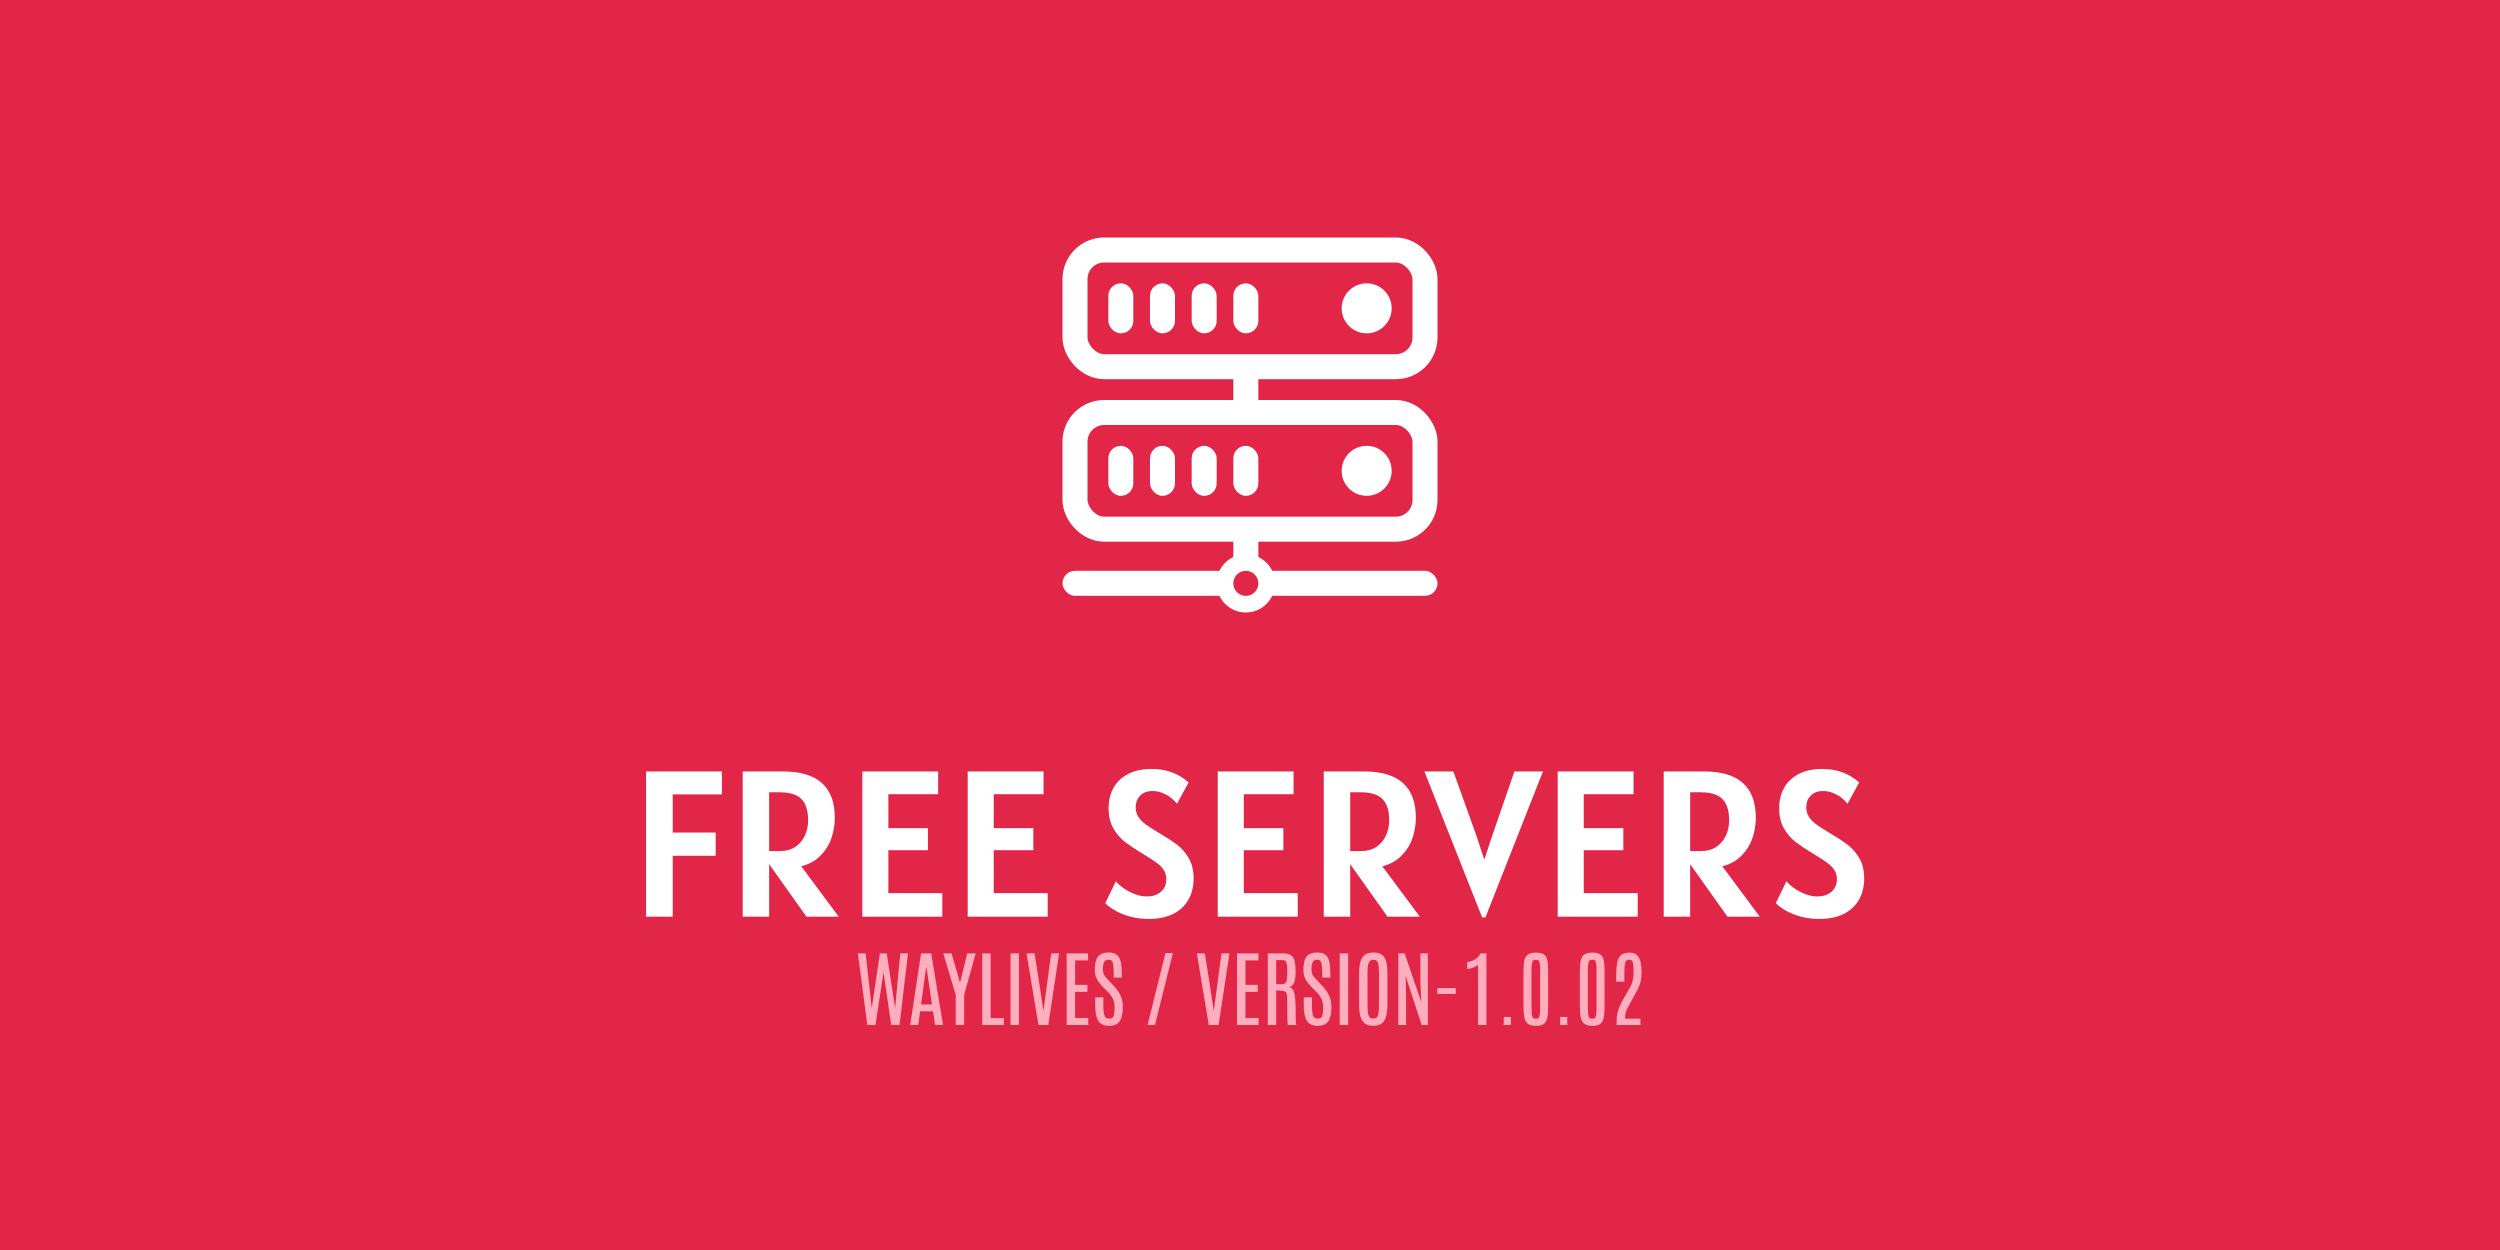 <svg width="600" height="300" viewBox="0 0 600 300" fill="none" xmlns="http://www.w3.org/2000/svg">
<rect width="600" height="300" fill="#E22648"/>
<path d="M161.454 190.65V199.8H171.754V205.4H161.454V220H155.054V185.15H173.254V190.65H161.454ZM193.548 220L184.598 207.4V220H178.248V185.15H187.948C196.215 185.15 200.348 188.85 200.348 196.25C200.348 197.9 200.081 199.525 199.548 201.125C199.015 202.708 198.14 204.117 196.923 205.35C195.723 206.583 194.181 207.433 192.298 207.9L201.298 220H193.548ZM187.248 204.25C188.665 204.25 189.873 203.917 190.873 203.25C191.89 202.567 192.656 201.667 193.173 200.55C193.69 199.417 193.948 198.183 193.948 196.85C193.948 194.55 193.415 192.858 192.348 191.775C191.298 190.692 189.548 190.15 187.098 190.15H184.598V204.25H187.248ZM226.155 214.35V220H206.955V185.15H225.155V190.6H213.205V198.75H222.705V204.05H213.205V214.35H226.155ZM251.448 214.35V220H232.248V185.15H250.448V190.6H238.498V198.75H247.998V204.05H238.498V214.35H251.448ZM275.713 220.55C274.163 220.55 272.696 220.367 271.313 220C269.946 219.633 268.746 219.158 267.713 218.575C266.679 217.992 265.863 217.383 265.263 216.75L267.813 211.5C268.196 212 268.779 212.533 269.563 213.1C270.346 213.667 271.238 214.15 272.238 214.55C273.254 214.95 274.263 215.15 275.263 215.15C276.579 215.15 277.679 214.792 278.563 214.075C279.463 213.342 279.913 212.317 279.913 211C279.913 210.15 279.704 209.417 279.288 208.8C278.888 208.167 278.346 207.608 277.663 207.125C276.996 206.625 275.963 205.95 274.563 205.1C272.646 203.933 271.146 202.942 270.063 202.125C268.979 201.292 268.038 200.208 267.238 198.875C266.454 197.525 266.063 195.9 266.063 194C266.063 192.15 266.454 190.517 267.238 189.1C268.038 187.667 269.213 186.55 270.763 185.75C272.313 184.95 274.179 184.55 276.363 184.55C279.913 184.55 282.879 185.633 285.263 187.8L282.463 192.9C282.179 192.5 281.754 192.067 281.188 191.6C280.621 191.117 279.938 190.708 279.138 190.375C278.338 190.025 277.496 189.85 276.613 189.85C275.329 189.85 274.329 190.225 273.613 190.975C272.913 191.708 272.563 192.633 272.563 193.75C272.563 194.6 272.771 195.358 273.188 196.025C273.621 196.675 274.179 197.258 274.863 197.775C275.563 198.292 276.496 198.9 277.663 199.6C279.779 200.85 281.396 201.9 282.513 202.75C283.629 203.6 284.563 204.683 285.313 206C286.079 207.3 286.463 208.9 286.463 210.8C286.463 212.817 286.029 214.558 285.163 216.025C284.296 217.492 283.054 218.617 281.438 219.4C279.821 220.167 277.913 220.55 275.713 220.55ZM311.458 214.35V220H292.258V185.15H310.458V190.6H298.508V198.75H308.008V204.05H298.508V214.35H311.458ZM333.001 220L324.051 207.4V220H317.701V185.15H327.401C335.668 185.15 339.801 188.85 339.801 196.25C339.801 197.9 339.534 199.525 339.001 201.125C338.468 202.708 337.593 204.117 336.376 205.35C335.176 206.583 333.634 207.433 331.751 207.9L340.751 220H333.001ZM326.701 204.25C328.118 204.25 329.326 203.917 330.326 203.25C331.343 202.567 332.109 201.667 332.626 200.55C333.143 199.417 333.401 198.183 333.401 196.85C333.401 194.55 332.868 192.858 331.801 191.775C330.751 190.692 329.001 190.15 326.551 190.15H324.051V204.25H326.701ZM370.308 185.15L356.508 220.175H355.708L341.858 185.15H348.808L354.308 200.5L356.233 206.325L358.158 200.5L363.458 185.15H370.308ZM393.05 214.35V220H373.85V185.15H392.05V190.6H380.1V198.75H389.6V204.05H380.1V214.35H393.05ZM414.593 220L405.643 207.4V220H399.293V185.15H408.993C417.259 185.15 421.393 188.85 421.393 196.25C421.393 197.9 421.126 199.525 420.593 201.125C420.059 202.708 419.184 204.117 417.968 205.35C416.768 206.583 415.226 207.433 413.343 207.9L422.343 220H414.593ZM408.293 204.25C409.709 204.25 410.918 203.917 411.918 203.25C412.934 202.567 413.701 201.667 414.218 200.55C414.734 199.417 414.993 198.183 414.993 196.85C414.993 194.55 414.459 192.858 413.393 191.775C412.343 190.692 410.593 190.15 408.143 190.15H405.643V204.25H408.293ZM436.65 220.55C435.1 220.55 433.634 220.367 432.25 220C430.884 219.633 429.684 219.158 428.65 218.575C427.617 217.992 426.8 217.383 426.2 216.75L428.75 211.5C429.134 212 429.717 212.533 430.5 213.1C431.284 213.667 432.175 214.15 433.175 214.55C434.192 214.95 435.2 215.15 436.2 215.15C437.517 215.15 438.617 214.792 439.5 214.075C440.4 213.342 440.85 212.317 440.85 211C440.85 210.15 440.642 209.417 440.225 208.8C439.825 208.167 439.284 207.608 438.6 207.125C437.934 206.625 436.9 205.95 435.5 205.1C433.584 203.933 432.084 202.942 431 202.125C429.917 201.292 428.975 200.208 428.175 198.875C427.392 197.525 427 195.9 427 194C427 192.15 427.392 190.517 428.175 189.1C428.975 187.667 430.15 186.55 431.7 185.75C433.25 184.95 435.117 184.55 437.3 184.55C440.85 184.55 443.817 185.633 446.2 187.8L443.4 192.9C443.117 192.5 442.692 192.067 442.125 191.6C441.559 191.117 440.875 190.708 440.075 190.375C439.275 190.025 438.434 189.85 437.55 189.85C436.267 189.85 435.267 190.225 434.55 190.975C433.85 191.708 433.5 192.633 433.5 193.75C433.5 194.6 433.709 195.358 434.125 196.025C434.559 196.675 435.117 197.258 435.8 197.775C436.5 198.292 437.434 198.9 438.6 199.6C440.717 200.85 442.334 201.9 443.45 202.75C444.567 203.6 445.5 204.683 446.25 206C447.017 207.3 447.4 208.9 447.4 210.8C447.4 212.817 446.967 214.558 446.1 216.025C445.234 217.492 443.992 218.617 442.375 219.4C440.759 220.167 438.85 220.55 436.65 220.55Z" fill="white"/>
<path d="M208.154 246L205.889 228.812H207.754L209.219 241.986L211.172 228.812H212.822L214.824 241.986L216.064 228.812H217.92L215.889 246H213.887L212.051 233.314L210.107 246H208.154ZM218.447 246L221.055 228.812H223.486L226.328 246H224.424L223.936 242.719H220.82L220.371 246H218.447ZM221.045 241.078H223.682L222.324 231.996H222.295L221.045 241.078ZM229.375 246V238.783L226.387 228.812H228.389L230.381 235.795H230.42L232.148 228.812H234.17L231.396 238.783V246H229.375ZM235.732 246V228.812H237.754V244.33H240.928V246H235.732ZM242.529 246V228.812H244.551V246H242.529ZM249.229 246L246.367 228.812H248.291L249.434 236.088L250.41 242.484H250.449L251.299 236.088L252.285 228.812H254.189L251.582 246H249.229ZM256.006 246V228.812H261.143V230.492H258.027V236.371H260.977V238.051H258.027V244.32H261.182V246H256.006ZM266.162 246.195C265.465 246.195 264.899 246.072 264.463 245.824C264.027 245.57 263.691 245.212 263.457 244.75C263.223 244.288 263.06 243.744 262.969 243.119C262.884 242.488 262.842 241.791 262.842 241.029V239.359H264.805V241.107C264.805 242.312 264.889 243.174 265.059 243.695C265.234 244.21 265.609 244.467 266.182 244.467C266.579 244.467 266.868 244.376 267.051 244.193C267.24 244.005 267.36 243.705 267.412 243.295C267.464 242.885 267.49 242.344 267.49 241.674C267.49 240.906 267.354 240.245 267.08 239.691C266.813 239.138 266.426 238.607 265.918 238.1L264.795 236.977C264.469 236.645 264.15 236.283 263.838 235.893C263.525 235.495 263.265 235.046 263.057 234.545C262.855 234.044 262.754 233.471 262.754 232.826C262.754 231.96 262.845 231.212 263.027 230.58C263.21 229.949 263.542 229.46 264.023 229.115C264.505 228.77 265.189 228.598 266.074 228.598C266.771 228.598 267.327 228.718 267.744 228.959C268.167 229.2 268.483 229.545 268.691 229.994C268.906 230.437 269.046 230.964 269.111 231.576C269.183 232.188 269.219 232.865 269.219 233.607V234.623H267.285V233.471C267.285 232.774 267.256 232.195 267.197 231.732C267.145 231.264 267.035 230.912 266.865 230.678C266.696 230.443 266.432 230.326 266.074 230.326C265.749 230.326 265.482 230.408 265.273 230.57C265.072 230.727 264.925 230.971 264.834 231.303C264.743 231.635 264.697 232.061 264.697 232.582C264.697 233.038 264.753 233.415 264.863 233.715C264.974 234.008 265.14 234.281 265.361 234.535C265.589 234.789 265.866 235.089 266.191 235.434L267.363 236.674C267.982 237.318 268.486 238.041 268.877 238.842C269.274 239.636 269.473 240.561 269.473 241.615C269.473 242.566 269.378 243.383 269.189 244.066C269.007 244.75 268.678 245.277 268.203 245.648C267.728 246.013 267.048 246.195 266.162 246.195ZM275.42 246L279.707 228.734H281.494L277.197 246H275.42ZM290.107 246L287.246 228.812H289.17L290.312 236.088L291.289 242.484H291.328L292.178 236.088L293.164 228.812H295.068L292.461 246H290.107ZM296.885 246V228.812H302.021V230.492H298.906V236.371H301.855V238.051H298.906V244.32H302.061V246H296.885ZM304.268 246V228.812H307.871C308.783 228.812 309.456 228.975 309.893 229.301C310.329 229.62 310.612 230.105 310.742 230.756C310.879 231.4 310.947 232.214 310.947 233.197C310.947 234.258 310.84 235.102 310.625 235.727C310.41 236.352 309.993 236.755 309.375 236.938C309.688 236.99 309.945 237.123 310.146 237.338C310.355 237.553 310.518 237.888 310.635 238.344C310.752 238.799 310.833 239.411 310.879 240.18C310.931 240.941 310.957 241.902 310.957 243.061C310.957 243.171 310.957 243.331 310.957 243.539C310.957 243.747 310.96 243.975 310.967 244.223C310.973 244.47 310.98 244.714 310.986 244.955C310.999 245.196 311.016 245.411 311.035 245.6C311.055 245.782 311.081 245.915 311.113 246H309.102C309.076 245.941 309.053 245.811 309.033 245.609C309.014 245.408 308.997 245.141 308.984 244.809C308.971 244.477 308.962 244.083 308.955 243.627C308.949 243.165 308.945 242.65 308.945 242.084C308.945 241.511 308.945 240.886 308.945 240.209C308.945 239.558 308.916 239.063 308.857 238.725C308.805 238.38 308.675 238.142 308.467 238.012C308.265 237.875 307.939 237.794 307.49 237.768L306.289 237.699V246H304.268ZM306.289 236.215H307.578C307.949 236.215 308.232 236.143 308.428 236C308.63 235.85 308.766 235.557 308.838 235.121C308.91 234.678 308.945 234.018 308.945 233.139V233.021C308.945 232.292 308.91 231.742 308.838 231.371C308.773 230.993 308.643 230.74 308.447 230.609C308.252 230.479 307.956 230.414 307.559 230.414H306.289V236.215ZM316.221 246.195C315.524 246.195 314.958 246.072 314.521 245.824C314.085 245.57 313.75 245.212 313.516 244.75C313.281 244.288 313.118 243.744 313.027 243.119C312.943 242.488 312.9 241.791 312.9 241.029V239.359H314.863V241.107C314.863 242.312 314.948 243.174 315.117 243.695C315.293 244.21 315.667 244.467 316.24 244.467C316.637 244.467 316.927 244.376 317.109 244.193C317.298 244.005 317.419 243.705 317.471 243.295C317.523 242.885 317.549 242.344 317.549 241.674C317.549 240.906 317.412 240.245 317.139 239.691C316.872 239.138 316.484 238.607 315.977 238.1L314.854 236.977C314.528 236.645 314.209 236.283 313.896 235.893C313.584 235.495 313.324 235.046 313.115 234.545C312.913 234.044 312.812 233.471 312.812 232.826C312.812 231.96 312.904 231.212 313.086 230.58C313.268 229.949 313.6 229.46 314.082 229.115C314.564 228.77 315.247 228.598 316.133 228.598C316.829 228.598 317.386 228.718 317.803 228.959C318.226 229.2 318.542 229.545 318.75 229.994C318.965 230.437 319.105 230.964 319.17 231.576C319.242 232.188 319.277 232.865 319.277 233.607V234.623H317.344V233.471C317.344 232.774 317.314 232.195 317.256 231.732C317.204 231.264 317.093 230.912 316.924 230.678C316.755 230.443 316.491 230.326 316.133 230.326C315.807 230.326 315.54 230.408 315.332 230.57C315.13 230.727 314.984 230.971 314.893 231.303C314.801 231.635 314.756 232.061 314.756 232.582C314.756 233.038 314.811 233.415 314.922 233.715C315.033 234.008 315.199 234.281 315.42 234.535C315.648 234.789 315.924 235.089 316.25 235.434L317.422 236.674C318.04 237.318 318.545 238.041 318.936 238.842C319.333 239.636 319.531 240.561 319.531 241.615C319.531 242.566 319.437 243.383 319.248 244.066C319.066 244.75 318.737 245.277 318.262 245.648C317.786 246.013 317.106 246.195 316.221 246.195ZM321.533 246V228.812H323.555V246H321.533ZM329.6 246.195C328.74 246.195 328.06 246.007 327.559 245.629C327.064 245.251 326.709 244.682 326.494 243.92C326.286 243.158 326.182 242.204 326.182 241.059V233.48C326.182 232.491 326.279 231.632 326.475 230.902C326.67 230.173 327.018 229.607 327.52 229.203C328.021 228.799 328.73 228.598 329.648 228.598C330.339 228.598 330.902 228.715 331.338 228.949C331.774 229.177 332.109 229.506 332.344 229.936C332.585 230.359 332.751 230.87 332.842 231.469C332.933 232.068 332.979 232.738 332.979 233.48V241.059C332.979 242.204 332.874 243.158 332.666 243.92C332.464 244.682 332.116 245.251 331.621 245.629C331.133 246.007 330.459 246.195 329.6 246.195ZM329.6 244.457C329.971 244.457 330.254 244.353 330.449 244.145C330.645 243.93 330.778 243.575 330.85 243.08C330.921 242.585 330.957 241.918 330.957 241.078V233.363C330.957 232.335 330.876 231.573 330.713 231.078C330.55 230.583 330.195 230.336 329.648 230.336C329.082 230.336 328.698 230.583 328.496 231.078C328.301 231.566 328.203 232.325 328.203 233.354V241.078C328.203 241.924 328.239 242.595 328.311 243.09C328.382 243.578 328.519 243.93 328.721 244.145C328.923 244.353 329.215 244.457 329.6 244.457ZM335.596 246V228.812H337.119L341.104 240.512L340.898 235.541V228.812H342.686V246H341.201L337.344 234.203L337.461 238.539V246H335.596ZM344.951 238.549V237.133H349.365V238.549H344.951ZM354.727 246V231.518C354.57 231.7 354.329 231.872 354.004 232.035C353.685 232.191 353.35 232.318 352.998 232.416C352.646 232.507 352.35 232.553 352.109 232.553V230.951C352.454 230.899 352.842 230.788 353.271 230.619C353.701 230.443 354.102 230.206 354.473 229.906C354.85 229.607 355.13 229.242 355.312 228.812H356.738V246H354.727ZM360.898 246V244.066H362.607V246H360.898ZM368.643 246.205C367.705 246.205 367.025 246.013 366.602 245.629C366.178 245.245 365.911 244.691 365.801 243.969C365.69 243.246 365.635 242.377 365.635 241.361V233.148C365.635 232.159 365.693 231.329 365.811 230.658C365.934 229.988 366.208 229.483 366.631 229.145C367.054 228.799 367.725 228.627 368.643 228.627C369.561 228.627 370.225 228.799 370.635 229.145C371.045 229.483 371.299 229.988 371.396 230.658C371.501 231.329 371.553 232.159 371.553 233.148V241.361C371.553 242.123 371.53 242.803 371.484 243.402C371.439 244.001 371.328 244.509 371.152 244.926C370.977 245.342 370.69 245.661 370.293 245.883C369.896 246.098 369.346 246.205 368.643 246.205ZM368.623 244.496C368.812 244.496 368.971 244.473 369.102 244.428C369.232 244.376 369.336 244.255 369.414 244.066C369.492 243.871 369.548 243.565 369.58 243.148C369.619 242.725 369.639 242.146 369.639 241.41V233.041C369.639 232.169 369.6 231.544 369.521 231.166C369.45 230.788 369.339 230.554 369.189 230.463C369.04 230.372 368.851 230.326 368.623 230.326C368.402 230.326 368.21 230.372 368.047 230.463C367.891 230.548 367.767 230.779 367.676 231.156C367.591 231.534 367.549 232.159 367.549 233.031V241.41C367.549 242.152 367.565 242.732 367.598 243.148C367.637 243.565 367.699 243.871 367.783 244.066C367.868 244.255 367.979 244.376 368.115 244.428C368.252 244.473 368.421 244.496 368.623 244.496ZM374.434 246V244.066H376.143V246H374.434ZM382.178 246.205C381.24 246.205 380.56 246.013 380.137 245.629C379.714 245.245 379.447 244.691 379.336 243.969C379.225 243.246 379.17 242.377 379.17 241.361V233.148C379.17 232.159 379.229 231.329 379.346 230.658C379.469 229.988 379.743 229.483 380.166 229.145C380.589 228.799 381.26 228.627 382.178 228.627C383.096 228.627 383.76 228.799 384.17 229.145C384.58 229.483 384.834 229.988 384.932 230.658C385.036 231.329 385.088 232.159 385.088 233.148V241.361C385.088 242.123 385.065 242.803 385.02 243.402C384.974 244.001 384.863 244.509 384.688 244.926C384.512 245.342 384.225 245.661 383.828 245.883C383.431 246.098 382.881 246.205 382.178 246.205ZM382.158 244.496C382.347 244.496 382.507 244.473 382.637 244.428C382.767 244.376 382.871 244.255 382.949 244.066C383.027 243.871 383.083 243.565 383.115 243.148C383.154 242.725 383.174 242.146 383.174 241.41V233.041C383.174 232.169 383.135 231.544 383.057 231.166C382.985 230.788 382.874 230.554 382.725 230.463C382.575 230.372 382.386 230.326 382.158 230.326C381.937 230.326 381.745 230.372 381.582 230.463C381.426 230.548 381.302 230.779 381.211 231.156C381.126 231.534 381.084 232.159 381.084 233.031V241.41C381.084 242.152 381.1 242.732 381.133 243.148C381.172 243.565 381.234 243.871 381.318 244.066C381.403 244.255 381.514 244.376 381.65 244.428C381.787 244.473 381.956 244.496 382.158 244.496ZM387.998 246V245.043C387.998 244.385 388.05 243.786 388.154 243.246C388.265 242.706 388.447 242.143 388.701 241.557C388.962 240.971 389.313 240.287 389.756 239.506L391.338 236.703C391.488 236.443 391.608 236.173 391.699 235.893C391.79 235.606 391.862 235.313 391.914 235.014C391.973 234.714 392.012 234.415 392.031 234.115C392.051 233.809 392.061 233.507 392.061 233.207C392.061 232.38 392.028 231.762 391.963 231.352C391.898 230.941 391.787 230.671 391.631 230.541C391.481 230.404 391.273 230.336 391.006 230.336C390.732 230.336 390.511 230.408 390.342 230.551C390.173 230.688 390.049 230.974 389.971 231.41C389.893 231.84 389.854 232.491 389.854 233.363V235.6H387.881V234.389C387.881 233.152 387.946 232.107 388.076 231.254C388.206 230.395 388.503 229.743 388.965 229.301C389.427 228.852 390.156 228.627 391.152 228.627C391.914 228.627 392.497 228.832 392.9 229.242C393.311 229.646 393.59 230.206 393.74 230.922C393.896 231.632 393.975 232.449 393.975 233.373C393.975 233.939 393.939 234.467 393.867 234.955C393.796 235.443 393.682 235.912 393.525 236.361C393.369 236.811 393.161 237.27 392.9 237.738L391.338 240.551C390.973 241.202 390.693 241.732 390.498 242.143C390.309 242.553 390.179 242.93 390.107 243.275C390.036 243.614 390 244.018 390 244.486H393.711V246H387.998Z" fill="#FFAEBD"/>
<rect x="296" y="87" width="6" height="53" fill="white"/>
<rect x="258" y="60" width="84" height="28" rx="7" fill="#E22648" stroke="white" stroke-width="6"/>
<circle cx="328" cy="74" r="6" fill="white"/>
<rect x="266" y="68" width="6" height="12" rx="3" fill="white"/>
<rect x="286" y="68" width="6" height="12" rx="3" fill="white"/>
<rect x="276" y="68" width="6" height="12" rx="3" fill="white"/>
<rect x="296" y="68" width="6" height="12" rx="3" fill="white"/>
<rect x="258" y="99" width="84" height="28" rx="7" fill="#E22648" stroke="white" stroke-width="6"/>
<circle cx="328" cy="113" r="6" fill="white"/>
<rect x="266" y="107" width="6" height="12" rx="3" fill="white"/>
<rect x="286" y="107" width="6" height="12" rx="3" fill="white"/>
<rect x="276" y="107" width="6" height="12" rx="3" fill="white"/>
<rect x="296" y="107" width="6" height="12" rx="3" fill="white"/>
<rect x="255" y="137" width="90" height="6" rx="3" fill="white"/>
<circle cx="299" cy="140" r="5" fill="#E22648" stroke="white" stroke-width="4"/>
</svg>
